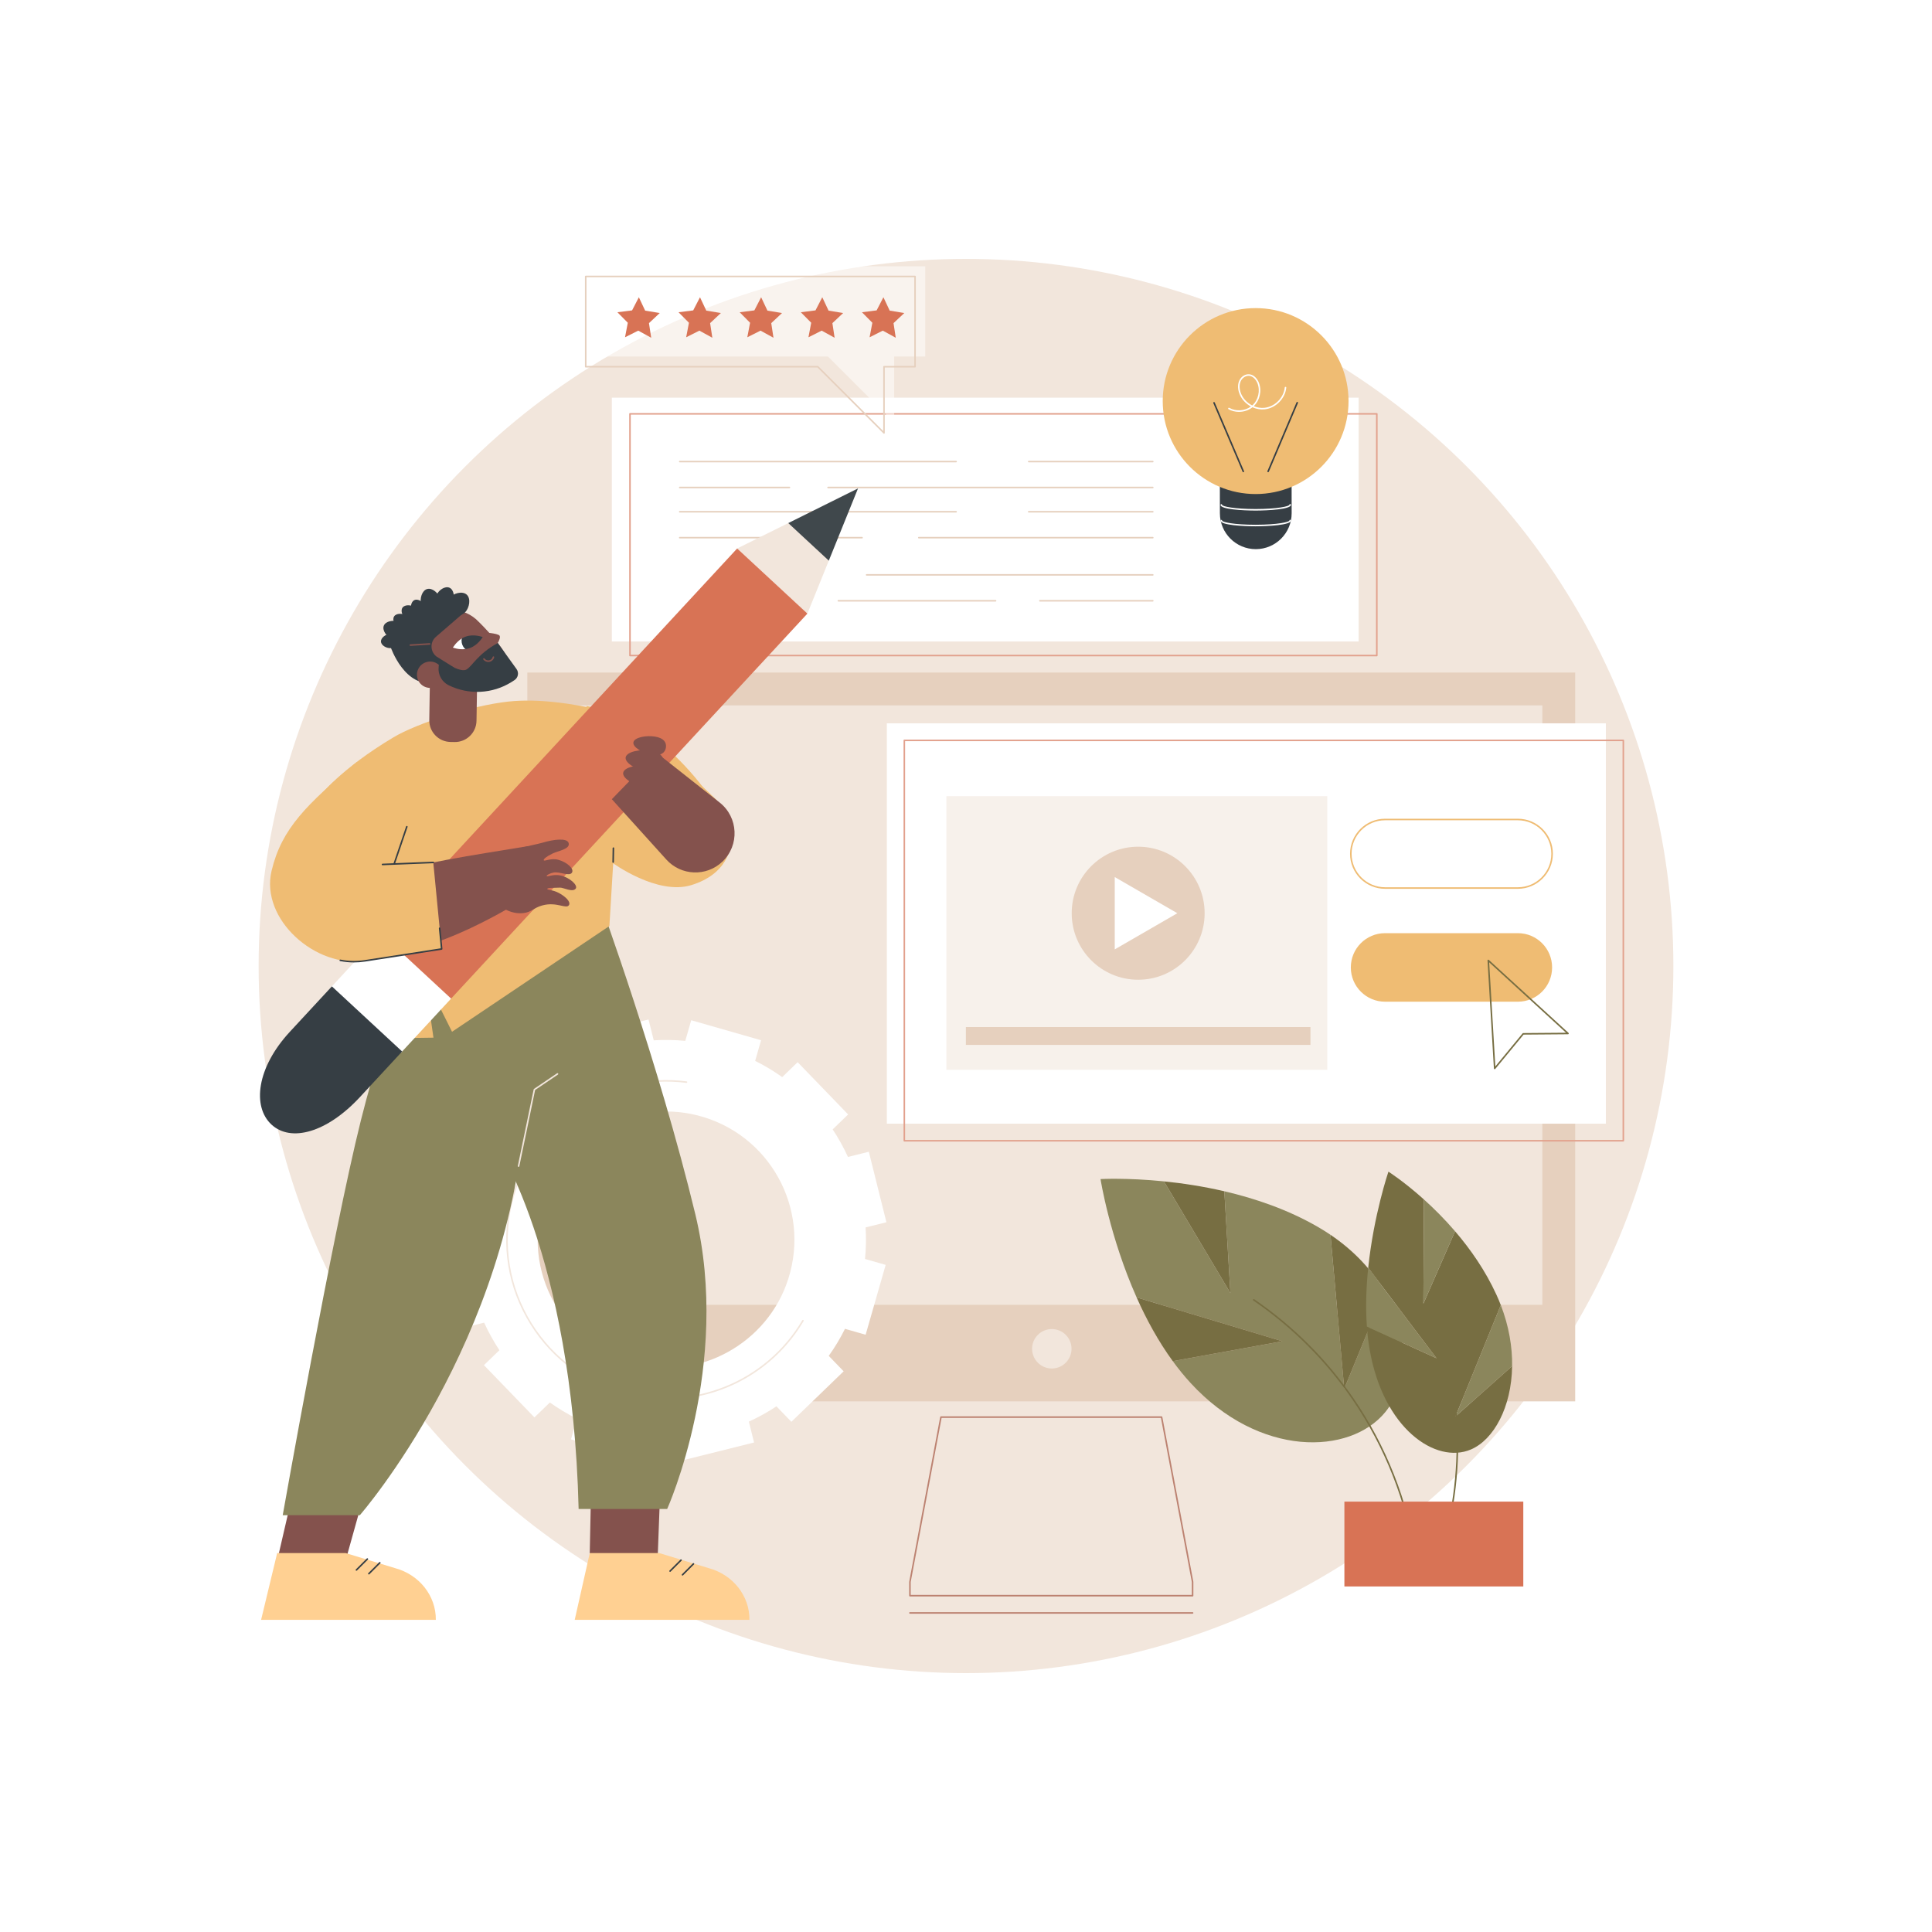 <svg xmlns="http://www.w3.org/2000/svg" xmlns:xlink="http://www.w3.org/1999/xlink" x="0px" y="0px" viewBox="0 0 2500 2500" style="enable-background:new 0 0 2500 2500;" xml:space="preserve"><g id="Background">	<rect style="fill:#FFFFFF;" width="2500" height="2500"></rect></g><g id="Illustration">	<g id="Blog_articles_1_">		<ellipse style="fill:#F2E6DC;" cx="1250" cy="1250" rx="915.341" ry="915"></ellipse>		<g>							<rect x="682.361" y="870.263" transform="matrix(-1 -1.224647e-16 1.224647e-16 -1 2720.666 2683.624)" style="fill:#E6D0BE;" width="1355.945" height="943.098"></rect>							<rect x="972.502" y="665.188" transform="matrix(-1.836970e-16 1 -1 -1.836970e-16 2660.952 -59.714)" style="fill:#F2E6DC;" width="775.662" height="1270.862"></rect>							<ellipse transform="matrix(1 -0.003 0.003 1 -4.531 3.54)" style="fill:#F2E6DC;" cx="1360.333" cy="1745.857" rx="25.524" ry="25.514"></ellipse>			<path style="fill:#BC8271;" d="M1543.208,2065.815h-365.75c-0.553,0-1-0.448-1-1v-17.834c0-0.062,0.006-0.124,0.018-0.185    l40.144-213.255c0.089-0.473,0.502-0.815,0.982-0.815h285.463c0.48,0,0.894,0.342,0.982,0.815l40.144,213.255    c0.012,0.061,0.018,0.123,0.018,0.185v17.834C1544.208,2065.368,1543.761,2065.815,1543.208,2065.815z M1178.458,2063.815h363.75    v-16.741l-39.973-212.349h-283.805l-39.973,212.349V2063.815z"></path>			<path style="fill:#BC8271;" d="M1543.208,2088.109h-365.75c-0.553,0-1-0.448-1-1s0.447-1,1-1h365.75c0.553,0,1,0.448,1,1    S1543.761,2088.109,1543.208,2088.109z"></path>		</g>		<g>			<g>				<path style="fill:#FFFFFF;" d="M1146.055,1636.752l-26.715-7.649c1.341-13.705,1.56-27.342,0.729-40.808l26.947-6.726     l-22.759-91.223l-27.008,6.741c-5.65-12.387-12.265-24.314-19.783-35.666l20.022-19.336l-65.339-67.614l-19.977,19.293     c-10.984-7.837-22.67-14.874-35.007-20.994l7.659-26.708l-90.413-25.887l-7.659,26.709c-13.709-1.337-27.351-1.552-40.823-0.717     l-6.72-26.936l-91.26,22.776l6.735,26.997c-12.393,5.651-24.326,12.268-35.684,19.786l-19.337-20.01l-67.655,65.337     l19.294,19.965c-7.842,10.983-14.885,22.667-21.01,35.002l-26.715-7.649h-0.001l-25.92,90.39l26.715,7.649     c-1.341,13.705-1.56,27.342-0.729,40.808l-26.947,6.726l22.758,91.223l27.008-6.741c5.65,12.388,12.265,24.315,19.782,35.666     l-20.022,19.337l65.34,67.614l0,0l19.977-19.293c10.984,7.836,22.67,14.873,35.007,20.994l-7.659,26.708l90.413,25.887     l7.659-26.709c13.708,1.337,27.351,1.552,40.822,0.718l6.72,26.936l0,0l91.26-22.777l-6.735-26.997     c12.393-5.651,24.326-12.268,35.684-19.786l19.337,20.01l67.654-65.337l-19.293-19.965c7.842-10.983,14.884-22.667,21.01-35.002     l26.715,7.649L1146.055,1636.752z M1019.931,1655.199c-26.634,82.81-114.238,131.384-198.598,110.118     c-93.153-23.483-146.965-120.5-117.555-211.942c26.634-82.809,114.238-131.384,198.598-110.119     C995.531,1466.741,1049.342,1563.758,1019.931,1655.199z"></path>			</g>			<path style="fill:#F2E6DC;" d="M861.866,1810.994c-18.932,0-38.087-2.605-56.988-8.017    c-53.085-15.199-97.066-50.156-123.842-98.431c-26.776-48.275-33.141-104.089-17.921-157.162    c13.727-47.869,44.256-89.168,85.963-116.29c41.292-26.852,90.784-38.147,139.357-31.805c0.547,0.072,0.934,0.574,0.861,1.121    c-0.071,0.547-0.568,0.935-1.121,0.862c-99.499-12.988-195.436,50.059-223.139,146.662    c-15.071,52.559-8.768,107.833,17.748,155.641c26.517,47.808,70.072,82.426,122.643,97.478    c89.674,25.677,185.372-12.419,232.724-92.637c0.281-0.475,0.895-0.633,1.37-0.353c0.476,0.281,0.633,0.894,0.353,1.37    C1002.041,1773.527,933.63,1810.994,861.866,1810.994z"></path>		</g>		<g>			<g>				<path style="fill:#8B865C;" d="M1517.567,1761.323l141.86-25.744l-188.645-56.723c-35.06-78.755-46.703-153.141-46.703-153.141     s33.703-1.923,82.055,2.957l86.011,144.558l-7.888-131.746c40.01,9.295,82.613,23.816,121.6,46.437     c5.484,3.182,10.741,6.485,15.784,9.894l17.807,199.246l51.859-126.239c33.397,57.514,30.935,120.182,1.19,156.491     c-45.624,55.691-162.887,59.073-251.861-37.715C1532.421,1780.663,1524.747,1771.177,1517.567,1761.323z"></path>				<path style="fill:#776E42;" d="M1506.133,1528.672c23.341,2.355,50.09,6.3,78.123,12.812l7.888,131.746L1506.133,1528.672z"></path>				<path style="fill:#776E42;" d="M1721.64,1597.815c31.369,21.201,54.308,46.558,69.666,73.007l-51.859,126.239L1721.64,1597.815z     "></path>				<path style="fill:#776E42;" d="M1517.567,1761.323c-18.904-25.948-34.327-54.482-46.786-82.467l188.645,56.723     L1517.567,1761.323z"></path>			</g>			<path style="fill:#776E42;" d="M1832.102,2017.271c-0.485,0-0.911-0.354-0.987-0.848c-11.305-73.503-39.301-144.49-80.96-205.286    c-34.505-50.355-77.689-93.522-128.352-128.303c-0.455-0.313-0.57-0.935-0.258-1.39c0.313-0.455,0.935-0.571,1.391-0.258    c50.865,34.919,94.224,78.261,128.869,128.82c41.827,61.042,69.936,132.315,81.286,206.113c0.084,0.546-0.29,1.056-0.836,1.14    C1832.203,2017.268,1832.151,2017.271,1832.102,2017.271z"></path>			<g>				<path style="fill:#776E42;" d="M1768.745,1716.537l90.088,41.052l-88.379-117.022c7.138-68.569,26.169-124.446,26.169-124.446     s19.955,12.631,45.943,35.996l-0.706,134.826l40.995-93.694c19.689,22.942,39.058,50.544,53.558,82.209     c2.04,4.453,3.907,8.897,5.617,13.324l-58.635,144.131l73.289-65.182c-0.753,53.301-23.809,95.297-53.376,107.905     c-45.351,19.339-113.635-26.88-131.127-130.144C1770.567,1735.96,1769.451,1726.273,1768.745,1716.537z"></path>				<path style="fill:#8B865C;" d="M1842.567,1552.117c12.546,11.279,26.493,25.059,40.289,41.132l-40.995,93.694L1842.567,1552.117     z"></path>				<path style="fill:#8B865C;" d="M1942.03,1688.783c10.631,27.537,15.001,54.438,14.655,78.949l-73.289,65.182L1942.03,1688.783z"></path>				<path style="fill:#8B865C;" d="M1768.745,1716.537c-1.856-25.636-0.827-51.605,1.709-75.971l88.379,117.022L1768.745,1716.537z"></path>			</g>			<path style="fill:#776E42;" d="M1860.704,2022.73c-0.107,0-0.217-0.018-0.324-0.055c-0.522-0.179-0.801-0.748-0.622-1.271    c18.918-55.123,27.414-115.428,24.572-174.396c-2.354-48.84-12.158-96.338-29.139-141.174c-0.195-0.516,0.064-1.094,0.581-1.289    c0.519-0.196,1.095,0.064,1.29,0.581c17.055,45.033,26.9,92.736,29.266,141.786c2.854,59.219-5.68,119.782-24.678,175.143    C1861.508,2022.469,1861.119,2022.73,1860.704,2022.73z"></path>							<rect x="1739.643" y="1943.09" transform="matrix(-1 -1.224647e-16 1.224647e-16 -1 3710.785 3995.953)" style="fill:#D87355;" width="231.498" height="109.772"></rect>		</g>		<g>			<g>				<rect x="791.715" y="514.581" style="fill:#FFFFFF;" width="966.384" height="315.51"></rect>				<path style="fill:#E2A18D;" d="M1781.586,849.294H815.202c-0.552,0-1-0.448-1-1v-312.77c0-0.552,0.448-1,1-1h966.384     c0.553,0,1,0.448,1,1v312.77C1782.586,848.847,1782.139,849.294,1781.586,849.294z M816.202,847.294h964.384v-310.77H816.202     V847.294z"></path>				<g>					<path style="fill:#E6D0BE;" d="M1491.684,598.282h-160.534c-0.553,0-1-0.448-1-1s0.447-1,1-1h160.534c0.553,0,1,0.448,1,1      S1492.236,598.282,1491.684,598.282z"></path>					<path style="fill:#E6D0BE;" d="M1237.198,598.282H879.558c-0.553,0-1-0.448-1-1s0.447-1,1-1h357.641c0.553,0,1,0.448,1,1      S1237.751,598.282,1237.198,598.282z"></path>					<path style="fill:#E6D0BE;" d="M1491.684,631.792h-420.185c-0.553,0-1-0.448-1-1c0-0.552,0.447-1,1-1h420.185      c0.553,0,1,0.448,1,1C1492.684,631.345,1492.236,631.792,1491.684,631.792z"></path>					<path style="fill:#E6D0BE;" d="M1021.526,631.792H879.558c-0.553,0-1-0.448-1-1c0-0.552,0.447-1,1-1h141.969      c0.553,0,1,0.448,1,1C1022.526,631.345,1022.079,631.792,1021.526,631.792z"></path>					<path style="fill:#E6D0BE;" d="M1491.684,663.208h-160.534c-0.553,0-1-0.448-1-1c0-0.552,0.447-1,1-1h160.534      c0.553,0,1,0.448,1,1C1492.684,662.76,1492.236,663.208,1491.684,663.208z"></path>					<path style="fill:#E6D0BE;" d="M1237.198,663.208H879.558c-0.553,0-1-0.448-1-1c0-0.552,0.447-1,1-1h357.641      c0.553,0,1,0.448,1,1C1238.198,662.76,1237.751,663.208,1237.198,663.208z"></path>					<path style="fill:#E6D0BE;" d="M1491.684,696.718h-302.746c-0.553,0-1-0.448-1-1s0.447-1,1-1h302.746c0.553,0,1,0.448,1,1      S1492.236,696.718,1491.684,696.718z"></path>					<path style="fill:#E6D0BE;" d="M1115.478,696.718h-235.92c-0.553,0-1-0.448-1-1s0.447-1,1-1h235.92c0.553,0,1,0.448,1,1      S1116.03,696.718,1115.478,696.718z"></path>					<path style="fill:#E6D0BE;" d="M1491.684,744.889h-370.26c-0.553,0-1-0.448-1-1s0.447-1,1-1h370.26c0.553,0,1,0.448,1,1      S1492.236,744.889,1491.684,744.889z"></path>					<path style="fill:#E6D0BE;" d="M1491.684,778.398h-146.063c-0.553,0-1-0.448-1-1c0-0.552,0.447-1,1-1h146.063      c0.553,0,1,0.448,1,1C1492.684,777.951,1492.236,778.398,1491.684,778.398z"></path>					<path style="fill:#E6D0BE;" d="M1288.26,778.398h-203.424c-0.553,0-1-0.448-1-1c0-0.552,0.447-1,1-1h203.424      c0.553,0,1,0.448,1,1C1289.26,777.951,1288.813,778.398,1288.26,778.398z"></path>				</g>			</g>			<g>				<path style="fill:#363E44;" d="M1578.474,617.72l0.06,46.467c0.033,25.664,20.849,46.441,46.494,46.408l0,0     c25.645-0.033,46.407-20.865,46.373-46.528l-0.06-46.468L1578.474,617.72z"></path>				<ellipse style="fill:#EFBC73;" cx="1624.78" cy="518.995" rx="120.219" ry="120.307"></ellipse>				<path style="fill:#FFFFFF;" d="M1624.674,681.041c-15.824,0-45.212-1.519-45.22-7.306c-0.001-0.552,0.446-1.001,0.999-1.002     h0.001c0.552,0,0.999,0.447,1,0.998c0.455,1.908,15.242,5.309,43.09,5.31c0.148,0,0.294,0,0.443,0     c28.138-0.037,43.067-3.503,43.52-5.434c-0.001-0.552,0.446-0.995,0.998-0.996c0.001,0,0.001,0,0.002,0     c0.552,0,0.998,0.452,0.999,1.004c0.007,5.826-29.771,7.404-45.517,7.425C1624.886,681.041,1624.779,681.041,1624.674,681.041z"></path>				<path style="fill:#FFFFFF;" d="M1624.647,660.671c-15.824,0-45.212-1.519-45.22-7.306c-0.001-0.552,0.446-1,0.999-1.001h0.001     c0.552,0,0.999,0.447,1,0.999c0.458,1.918,15.405,5.308,43.533,5.309c28.137-0.036,43.066-3.503,43.52-5.433     c-0.001-0.553,0.446-0.995,0.998-0.996c0.001,0,0.001,0,0.002,0c0.552,0,0.998,0.452,0.999,1.004     c0.007,5.826-29.771,7.404-45.517,7.424C1624.859,660.671,1624.753,660.671,1624.647,660.671z"></path>				<g>					<path style="fill:#363E44;" d="M1608.842,611.042c-0.388,0-0.758-0.228-0.92-0.608l-37.895-88.797      c-0.217-0.508,0.02-1.096,0.527-1.313c0.503-0.216,1.095,0.018,1.313,0.527l37.895,88.797c0.217,0.508-0.02,1.096-0.527,1.313      C1609.106,611.017,1608.974,611.042,1608.842,611.042z"></path>					<path style="fill:#363E44;" d="M1640.954,611c-0.131,0-0.263-0.026-0.39-0.08c-0.509-0.216-0.746-0.803-0.531-1.311      l37.664-88.895c0.217-0.51,0.808-0.744,1.311-0.531c0.509,0.216,0.746,0.803,0.531,1.311l-37.664,88.894      C1641.713,610.771,1641.343,611,1640.954,611z"></path>					<path style="fill:#FFFFFF;" d="M1603.18,532.961c-4.692,0-9.375-1.134-13.465-3.463c-0.479-0.273-0.647-0.884-0.374-1.364      c0.273-0.481,0.883-0.648,1.364-0.375c8.599,4.897,20.031,4.099,27.974-1.743c-7.176-3.856-12.968-10.34-15.419-18.162      c-1.761-5.615-1.611-11.103,0.421-15.454c2.462-5.269,7.794-8.592,12.983-8.079c6.023,0.595,10.263,5.883,12.222,10.633      c4.229,10.262,1.463,22.966-6.555,30.605c4.354,1.822,9.11,2.638,13.841,2.157c13.365-1.354,24.909-12.889,26.279-26.262      c0.057-0.549,0.557-0.949,1.097-0.893c0.55,0.056,0.949,0.547,0.894,1.097c-1.465,14.282-13.793,26.602-28.068,28.048      c-5.382,0.544-10.802-0.48-15.697-2.703C1615.763,530.929,1609.463,532.961,1603.18,532.961z M1615.635,486.272      c-4.036,0-8.2,2.82-10.142,6.975c-1.82,3.897-1.936,8.873-0.325,14.009c2.381,7.596,8.128,13.845,15.194,17.398      c7.893-7.015,10.701-19.169,6.674-28.937c-1.737-4.214-5.426-8.897-10.569-9.405      C1616.191,486.286,1615.913,486.272,1615.635,486.272z"></path>				</g>			</g>		</g>		<g>			<g>				<g>					<polygon style="fill:#84524D;" points="441.972,2038.123 354.654,2036.812 380.671,1924.27 469.653,1939.095      "></polygon>					<g>						<path style="fill:#FFD092;" d="M563.969,2096.066H337.855l20.82-86.406h88.583l64.057,19.533       C542.709,2037.692,564.258,2065.061,563.969,2096.066L563.969,2096.066z"></path>						<g>							<path style="fill:#363E44;" d="M461.207,2032.529c-0.256,0-0.512-0.098-0.707-0.293c-0.391-0.391-0.391-1.024,0-1.414        l14.154-14.15c0.391-0.391,1.023-0.391,1.414,0c0.391,0.391,0.391,1.024,0,1.414l-14.154,14.15        C461.719,2032.431,461.463,2032.529,461.207,2032.529z"></path>							<path style="fill:#363E44;" d="M477.299,2037.354c-0.256,0-0.512-0.098-0.707-0.293c-0.391-0.391-0.391-1.024,0-1.414        l14.155-14.15c0.391-0.391,1.023-0.391,1.414,0c0.391,0.391,0.391,1.024,0,1.414l-14.155,14.15        C477.81,2037.257,477.555,2037.354,477.299,2037.354z"></path>						</g>					</g>				</g>				<g>					<polygon style="fill:#84524D;" points="849.534,2054.963 762.217,2053.651 764.914,1924.27 853.896,1939.095      "></polygon>					<g>						<path style="fill:#FFD092;" d="M969.783,2096.066H743.67l19.472-86.406h89.931l64.057,19.533       C948.523,2037.692,970.073,2065.061,969.783,2096.066L969.783,2096.066z"></path>						<g>							<path style="fill:#363E44;" d="M867.083,2033.962c-0.256,0-0.512-0.098-0.707-0.293c-0.391-0.391-0.391-1.024,0-1.414        l14.155-14.15c0.391-0.391,1.023-0.391,1.414,0c0.391,0.391,0.391,1.024,0,1.414l-14.155,14.15        C867.595,2033.865,867.339,2033.962,867.083,2033.962z"></path>							<path style="fill:#363E44;" d="M883.176,2038.788c-0.256,0-0.512-0.098-0.707-0.293c-0.391-0.391-0.391-1.024,0-1.414        l14.155-14.15c0.391-0.391,1.023-0.391,1.414,0c0.391,0.391,0.391,1.024,0,1.414l-14.155,14.15        C883.688,2038.69,883.432,2038.788,883.176,2038.788z"></path>						</g>					</g>				</g>				<g>					<path style="fill:#8B865C;" d="M557.288,1184.373c0,0-53.929,119.947-90.331,265.5      c-36.402,145.554-101.117,510.785-101.117,510.785h99.768c0,0,196.84-225.069,214.367-533.697l60.67-243.937L557.288,1184.373z      "></path>					<path style="fill:#8B865C;" d="M638.181,1472.784c0,0,102.465,148.249,110.554,479.788h114.599      c0,0,83.59-185.985,36.402-381.404C852.548,1375.749,775.7,1165.505,775.7,1165.505H653.011L638.181,1472.784z"></path>					<path style="fill:#F2E6DC;" d="M671.032,1509.925c-0.067,0-0.136-0.007-0.204-0.021c-0.54-0.112-0.888-0.641-0.776-1.182      l20.517-99.065c0.053-0.255,0.203-0.479,0.419-0.625l29.852-20.198c0.46-0.31,1.08-0.188,1.389,0.268      c0.31,0.458,0.19,1.079-0.268,1.389l-29.517,19.97l-20.434,98.667C671.913,1509.6,671.496,1509.925,671.032,1509.925z"></path>				</g>			</g>			<g>				<g>					<g>						<path style="fill:#EFBC73;" d="M769.905,917.09c-27.513-5.882-71.863-13.605-112.161-9.262       c-46.97,5.062-117.989,27.999-148.614,46.269c-68.465,40.843-95.635,76.189-95.635,76.189l103.822,23.342l-48.702,141.588       c-16.899,49.13-9.609,105.094,18.882,148.546l73.401-1.032l-11.365-78.549l35.391,70.928l203.632-136.876l7.629-125.983       l131.556-36.585C927.74,1035.664,818.173,927.409,769.905,917.09z"></path>					</g>					<g>						<path style="fill:#EFBC73;" d="M792.226,1116.271c0,0,58.169,42.84,102.608,28.987s53.133-45.728,50.406-65.031       c-2.727-19.303-75.053-143.682-186.216-166.705C759.024,913.521,748.542,1054.996,792.226,1116.271z"></path>						<path style="fill:#363E44;" d="M793.419,1116.498c-0.006,0-0.011,0-0.017,0c-0.553-0.009-0.992-0.465-0.983-1.017       l0.304-18.002c0.011-0.552,0.516-0.99,1.017-0.983c0.553,0.009,0.992,0.465,0.983,1.017l-0.304,18.002       C794.409,1116.061,793.964,1116.498,793.419,1116.498z"></path>					</g>				</g>				<g>					<polygon style="fill:#FFFFFF;" points="519.017,1362.075 583.719,1292.165 561.339,1207.279 492.816,1207.911       428.114,1277.822 462.66,1350.151      "></polygon>					<polygon style="fill:#D87355;" points="1044.758,794.013 583.719,1292.165 492.816,1207.911 953.855,709.76 1014.788,735.159            "></polygon>					<path style="fill:#363E44;" d="M375.017,1335.193c-42.874,46.326-48.853,96.703-23.75,119.969h0      c25.102,23.266,71.779,10.609,114.653-35.716l54.442-58.825l-90.903-84.253L375.017,1335.193z"></path>					<g>						<polygon style="fill:#F2E6DC;" points="953.855,709.76 1044.758,794.013 1072.473,725.474 1063.322,690.988 1020.022,676.86              "></polygon>						<polygon style="fill:#40484C;" points="1020.022,676.86 1072.473,725.474 1110.278,631.983       "></polygon>					</g>				</g>				<g>					<path style="fill:#84524D;" d="M701.367,1090.621c-10.158,3.077-54.42,9.118-61.36,28.729      c-6.989,19.751,0.97,41.421,14.076,57.677c0.084,0.011,0.178,0.024,0.261,0.036c5.192,2.555,13.356,5.582,22.894,4.457      c10.873-1.282,13.117-6.731,24.388-9.867c19.025-5.293,31.535,5.522,34.741-0.692c2.201-4.265-4.814-10.883-12.794-15.25      c-8.192-4.484-15.397-3.931-15.394-5.462c0.004-1.68,7.391-1.296,16.625-1.661c4.29-0.169,16.323,6.607,20.187,1.218      c3.081-4.296-7.647-14.474-20.31-17.079c-8.958-1.842-16.757,2.449-17.251,0.857c-0.371-1.194,4.339-3.638,9.021-4.539      c7.725-1.489,20.11,5.312,23.571,0.283c3.39-4.927-6.136-13.651-17.628-16.783c-9.689-2.641-18.158,2.558-18.784,0.583      c-0.44-1.389,2.871-4.501,11.421-8.68c7.137-3.487,23.247-5.685,20.743-13.669      C733.669,1084.066,716.699,1085.975,701.367,1090.621z"></path>					<path style="fill:#84524D;" d="M483.958,1135.393c-22.342,7.059-37.884,27.805-37.366,51.118      c0.339,15.285,7.632,31.145,31.404,40.955c57.88,23.887,189.045-57.559,189.045-57.559l16.155-75.002      C607.695,1107.424,545.454,1115.964,483.958,1135.393z"></path>				</g>				<g>					<path style="fill:#EFBC73;" d="M560.659,1115.998l10.84,111.951l-99.287,15.348c-63.762,9.856-135.707-53.759-120.78-116.505      c13.062-54.905,45.345-85.645,110.199-140.724l84.752,25.185l-36.4,106.758L560.659,1115.998z"></path>					<path style="fill:#363E44;" d="M509.983,1119.012c-0.107,0-0.216-0.018-0.322-0.054c-0.523-0.178-0.803-0.746-0.624-1.269      l16.447-48.239c0.178-0.523,0.75-0.802,1.269-0.624c0.523,0.178,0.803,0.746,0.624,1.269l-16.447,48.239      C510.788,1118.75,510.399,1119.012,509.983,1119.012z"></path>					<path style="fill:#363E44;" d="M457.98,1245.399c-6.018,0-11.989-0.589-17.866-1.766c-0.542-0.108-0.893-0.635-0.784-1.177      c0.108-0.542,0.634-0.893,1.177-0.784c10.313,2.065,20.928,2.28,31.552,0.637l98.354-15.204l-2.506-25.879      c-0.054-0.549,0.349-1.038,0.898-1.091c0.557-0.053,1.038,0.349,1.092,0.899l2.598,26.819c0.052,0.527-0.318,1.003-0.843,1.084      l-99.288,15.348C467.56,1245.028,462.755,1245.399,457.98,1245.399z"></path>					<path style="fill:#363E44;" d="M494.965,1119.609c-0.534,0-0.977-0.422-0.998-0.96c-0.022-0.552,0.407-1.017,0.959-1.039      l65.693-2.611c0.564-0.018,1.018,0.407,1.039,0.959c0.023,0.552-0.407,1.017-0.959,1.039l-65.693,2.611      C494.992,1119.608,494.978,1119.609,494.965,1119.609z"></path>				</g>				<g>					<path style="fill:#84524D;" d="M791.715,1034.16l70.493,78.059c19.08,21.127,51.819,22.41,72.494,2.84h0      c22.44-21.241,20.812-57.438-3.444-76.58l-81.392-64.232L791.715,1034.16z"></path>					<g>						<path style="fill:#84524D;" d="M837.731,1014.044c11.616,1.875,15.159,7.823,14.115,14.287       c-1.044,6.464-6.28,10.995-17.896,9.121c-11.616-1.875-25.214-9.446-24.17-15.91       C810.824,1015.078,826.115,1012.169,837.731,1014.044z"></path>						<path style="fill:#84524D;" d="M838.796,991.281c13.463,2.173,17.57,9.067,16.36,16.559       c-1.21,7.492-7.278,12.744-20.742,10.571c-13.463-2.173-29.223-10.948-28.013-18.44S825.332,989.108,838.796,991.281z"></path>						<path style="fill:#84524D;" d="M843.786,976.555c11.616,1.875,16.852-2.657,17.896-9.121       c1.044-6.464-2.499-12.412-14.115-14.287s-26.906,1.034-27.951,7.498S832.169,974.68,843.786,976.555z"></path>						<path style="fill:#84524D;" d="M837.63,998.496c13.463,2.173,19.532-3.079,20.742-10.571       c1.21-7.492-2.897-14.386-16.36-16.559s-31.185,1.198-32.395,8.69C808.407,987.548,824.167,996.323,837.63,998.496z"></path>					</g>				</g>			</g>			<g>				<path style="fill:#84524D;" d="M588.192,960.185l-5.201-0.083c-15.439-0.247-27.755-12.962-27.508-28.401l1.57-98.188     c0.247-15.439,12.962-27.754,28.401-27.507l5.201,0.083c15.439,0.247,27.755,12.962,27.508,28.401l-1.57,98.188     C616.346,948.116,603.63,960.432,588.192,960.185z"></path>				<g>					<g>						<path style="fill:#84524D;" d="M659.97,866.627c-3.885,18.999-58.94,21.677-58.94,21.677l-53.597-16.053       c-18.635-19.931-17.579-51.188,2.359-69.817c19.938-18.628,51.208-17.572,69.843,2.359       C619.635,804.794,663.927,847.276,659.97,866.627z"></path>						<path style="fill:#84524D;" d="M624.359,818.159c0,0,20.041,1.144,22.12,4.447c2.482,3.943-6.892,16.52-6.892,16.52       S624.652,817.933,624.359,818.159z"></path>						<g>							<path style="fill:#FFFFFF;" d="M586.058,837.99c0,0,4.075-7.124,11.47-11.737c1.573-0.981,6.461,13.455,4.523,13.674        C593.529,840.89,586.058,837.99,586.058,837.99z"></path>							<g>								<defs>									<path id="SVGID_1_" d="M586.058,837.99c0,0,5.994-10.478,16.633-14.246c10.639-3.768,21.896,0.601,21.896,0.601          s-5.994,10.478-16.633,14.246C597.314,842.359,586.058,837.99,586.058,837.99z"></path>								</defs>								<clipPath id="SVGID_00000008146353127972731380000009618149686202143414_">									<use xlink:href="#SVGID_1_" style="overflow:visible;"></use>								</clipPath>								<path style="clip-path:url(#SVGID_00000008146353127972731380000009618149686202143414_);fill:#363E44;" d="         M597.639,825.735c1.839-7.939,9.768-12.886,17.71-11.048c7.942,1.838,12.89,9.764,11.051,17.704         c-1.839,7.939-9.768,12.885-17.71,11.048C600.748,841.601,595.8,833.674,597.639,825.735z"></path>							</g>						</g>						<g>							<path style="fill:#363E44;" d="M505.504,837.354c0,0,18.441,54.224,57.788,45.651l2.136-12.099l22.784-6.753L564.73,849.49        c-8.201-6.377-8.517-18.659-0.656-25.448l34.319-29.639l-16.929-17.407C546.599,783.355,519.921,801.517,505.504,837.354z"></path>							<path style="fill:#363E44;" d="M538.481,798.693c-2.987,4.258-8.861,5.29-13.121,2.305s-7.521-10.42-4.535-14.678        c2.987-4.258,11.091-3.727,15.35-0.742C540.435,788.563,541.467,794.435,538.481,798.693z"></path>							<path style="fill:#363E44;" d="M545.521,795.975c-4.68,2.271-10.316,0.319-12.588-4.359        c-2.272-4.678-1.509-12.761,3.172-15.032c4.68-2.271,11.505,2.129,13.777,6.808        C552.153,788.07,550.201,793.704,545.521,795.975z"></path>							<path style="fill:#363E44;" d="M560.699,790.288c-6.783,1.925-13.843-2.011-15.769-8.791        c-1.926-6.78,1.003-17.387,7.786-19.312c6.783-1.925,14.851,5.559,16.777,12.34        C571.419,781.306,567.482,788.363,560.699,790.288z"></path>							<path style="fill:#363E44;" d="M528.051,809.399c-2.848,4.352-8.686,5.573-13.04,2.727        c-4.354-2.846-7.854-10.172-5.006-14.525c2.848-4.352,10.964-4.083,15.319-1.237        C529.677,799.211,530.899,805.047,528.051,809.399z"></path>							<path style="fill:#363E44;" d="M571.034,784.251c-5.729-2.562-8.296-9.281-5.733-15.008        c2.563-5.727,10.626-11.29,16.355-8.727c5.729,2.562,6.954,12.279,4.391,18.006        C583.485,784.247,576.763,786.813,571.034,784.251z"></path>							<path style="fill:#363E44;" d="M521.497,819.858c-2.49,5.982-9.36,8.814-15.345,6.324        c-5.984-2.489-11.949-10.66-9.459-16.642c2.49-5.982,12.492-7.511,18.477-5.021        C521.155,807.009,523.987,813.876,521.497,819.858z"></path>							<path style="fill:#363E44;" d="M513.918,828.927c0.327,5.047-3.5,9.404-8.549,9.731c-5.049,0.327-12.049-3.327-12.377-8.374        c-0.327-5.047,6.142-9.575,11.191-9.902C509.232,820.054,513.59,823.88,513.918,828.927z"></path>							<path style="fill:#363E44;" d="M582.591,792.901c-5.651-5.156-6.05-13.916-0.892-19.564        c5.158-5.648,16.621-9.004,22.271-3.847c5.651,5.156,3.35,16.872-1.808,22.521        C597.004,797.659,588.242,798.058,582.591,792.901z"></path>						</g>						<path style="fill:#84524D;" d="M540.565,878.938c3.224,8.84,13.007,13.394,21.851,10.171       c8.844-3.223,13.4-13.002,10.175-21.842c-3.224-8.84-13.007-13.394-21.85-10.172       C541.896,860.319,537.341,870.098,540.565,878.938z"></path>						<path style="fill:#363E44;" d="M644.128,832.045l24.245,33.66c3.376,4.686,2.157,11.229-2.67,14.401       c-1.214,0.798-2.537,1.647-3.957,2.531c-24.565,15.296-55.299,16.831-81.251,4.027l0,0       c-8.694-4.289-13.836-13.499-12.925-23.147l0.3-3.18l8.96-2.164c0,0,19.613,12.514,26.981,8.079       C611.179,861.817,618.178,846.281,644.128,832.045z"></path>						<path style="fill:#84524D;" d="M631.808,856.583c-2.498,0-4.922-1.196-6.431-3.25c-0.327-0.445-0.232-1.071,0.214-1.398       c0.444-0.329,1.07-0.232,1.397,0.213c1.335,1.816,3.62,2.737,5.826,2.346c2.287-0.407,4.136-2.136,4.71-4.405       c0.136-0.535,0.679-0.861,1.215-0.724c0.536,0.135,0.859,0.679,0.725,1.215c-0.768,3.029-3.24,5.338-6.3,5.883       C632.713,856.544,632.259,856.583,631.808,856.583z"></path>						<path style="fill:#84524D;" d="M530.961,835.769c-0.524,0-0.965-0.408-0.997-0.938c-0.034-0.551,0.386-1.026,0.936-1.06       l24.957-1.533c0.578-0.03,1.025,0.385,1.06,0.937c0.034,0.551-0.386,1.026-0.936,1.06l-24.957,1.533       C531.002,835.769,530.981,835.769,530.961,835.769z"></path>					</g>				</g>			</g>		</g>		<g>			<g>				<rect x="1147.58" y="935.97" style="fill:#FFFFFF;" width="930.391" height="518.068"></rect>				<path style="fill:#E2A18D;" d="M2100.583,1477.111h-930.391c-0.553,0-1-0.448-1-1V958.042c0-0.552,0.447-1,1-1h930.391     c0.553,0,1,0.448,1,1v518.068C2101.583,1476.663,2101.136,1477.111,2100.583,1477.111z M1171.192,1475.111h928.391V959.042     h-928.391V1475.111z"></path>			</g>			<g>				<rect x="1224.595" y="1030.249" style="fill:#F7F1EB;" width="492.883" height="354.112"></rect>				<g>					<ellipse style="fill:#E6D0BE;" cx="1472.785" cy="1181.706" rx="86.007" ry="86.07"></ellipse>					<polygon style="fill:#FFFFFF;" points="1523.465,1181.707 1442.474,1134.913 1442.474,1228.5      "></polygon>				</g>				<rect x="1249.85" y="1328.995" style="fill:#E6D0BE;" width="445.869" height="23.094"></rect>				<path style="fill:#EFBC73;" d="M1964.106,1150.121H1792.26c-24.979,0-45.302-20.322-45.302-45.302     c0-25.065,20.322-45.388,45.302-45.388h171.847c24.98,0,45.303,20.322,45.303,45.302     C2009.409,1129.798,1989.087,1150.121,1964.106,1150.121z M1792.26,1061.431c-23.877,0-43.302,19.425-43.302,43.302     c0,23.963,19.425,43.388,43.302,43.388h171.847c23.877,0,43.303-19.425,43.303-43.302c0-23.962-19.426-43.388-43.303-43.388     H1792.26z"></path>				<g>					<path style="fill:#EFBC73;" d="M1964.107,1296.197H1792.26c-24.467,0-44.302-19.835-44.302-44.302v-0.086      c0-24.467,19.835-44.302,44.302-44.302h171.847c24.467,0,44.302,19.835,44.302,44.302v0.086      C2008.409,1276.362,1988.574,1296.197,1964.107,1296.197z"></path>					<path style="fill:#776E42;" d="M1934.104,1383.552c-0.104,0-0.208-0.016-0.31-0.049c-0.392-0.127-0.664-0.481-0.688-0.892      l-8.275-139.737c-0.024-0.407,0.2-0.787,0.568-0.962c0.366-0.176,0.805-0.11,1.105,0.166l103.18,94.517      c0.303,0.277,0.405,0.712,0.258,1.096c-0.147,0.383-0.515,0.638-0.926,0.641l-57.525,0.453l-36.615,44.403      C1934.683,1383.422,1934.397,1383.552,1934.104,1383.552z M1926.974,1245.219l7.979,134.732l35.293-42.799      c0.188-0.228,0.468-0.361,0.764-0.364l55.45-0.437L1926.974,1245.219z"></path>				</g>			</g>		</g>		<g>			<polygon style="opacity:0.5;fill:#FFFFFF;" points="771.107,344.563 1197.243,344.563 1197.243,461.363 1157.078,461.363     1157.078,547.032 1071.378,461.363 771.107,461.363    "></polygon>			<path style="fill:#E6D0BE;" d="M1143.893,561.212c-0.26,0-0.516-0.102-0.707-0.293l-85.407-85.376H757.922c-0.553,0-1-0.448-1-1    v-116.8c0-0.552,0.447-1,1-1h426.135c0.553,0,1,0.448,1,1v116.8c0,0.552-0.447,1-1,1h-39.164v84.669    c0,0.404-0.243,0.769-0.617,0.924C1144.151,561.188,1144.021,561.212,1143.893,561.212z M758.922,473.543h299.271    c0.266,0,0.52,0.105,0.707,0.293l83.993,83.962v-83.255c0-0.552,0.447-1,1-1h39.164v-114.8H758.922V473.543z"></path>			<polygon style="fill:#D87355;" points="1134.353,401.642 1115.374,404.043 1128.825,417.64 1125.245,436.425 1142.338,427.84     1159.104,437.048 1156.217,418.144 1170.16,405.051 1151.282,401.953 1143.133,384.652    "></polygon>			<polygon style="fill:#D87355;" points="1055.24,401.642 1036.261,404.043 1049.712,417.64 1046.131,436.425 1063.225,427.84     1079.991,437.048 1077.104,418.144 1091.046,405.051 1072.169,401.953 1064.02,384.652    "></polygon>			<polygon style="fill:#D87355;" points="976.127,401.642 957.148,404.043 970.599,417.64 967.018,436.425 984.112,427.84     1000.878,437.048 997.991,418.144 1011.933,405.051 993.056,401.953 984.907,384.652    "></polygon>			<polygon style="fill:#D87355;" points="897.013,401.642 878.035,404.043 891.486,417.64 887.905,436.425 904.999,427.84     921.764,437.048 918.878,418.144 932.82,405.051 913.943,401.953 905.794,384.652    "></polygon>			<polygon style="fill:#D87355;" points="817.901,401.642 798.922,404.043 812.373,417.64 808.792,436.425 825.886,427.84     842.651,437.048 839.765,418.144 853.707,405.051 834.83,401.953 826.681,384.652    "></polygon>		</g>	</g></g></svg>
